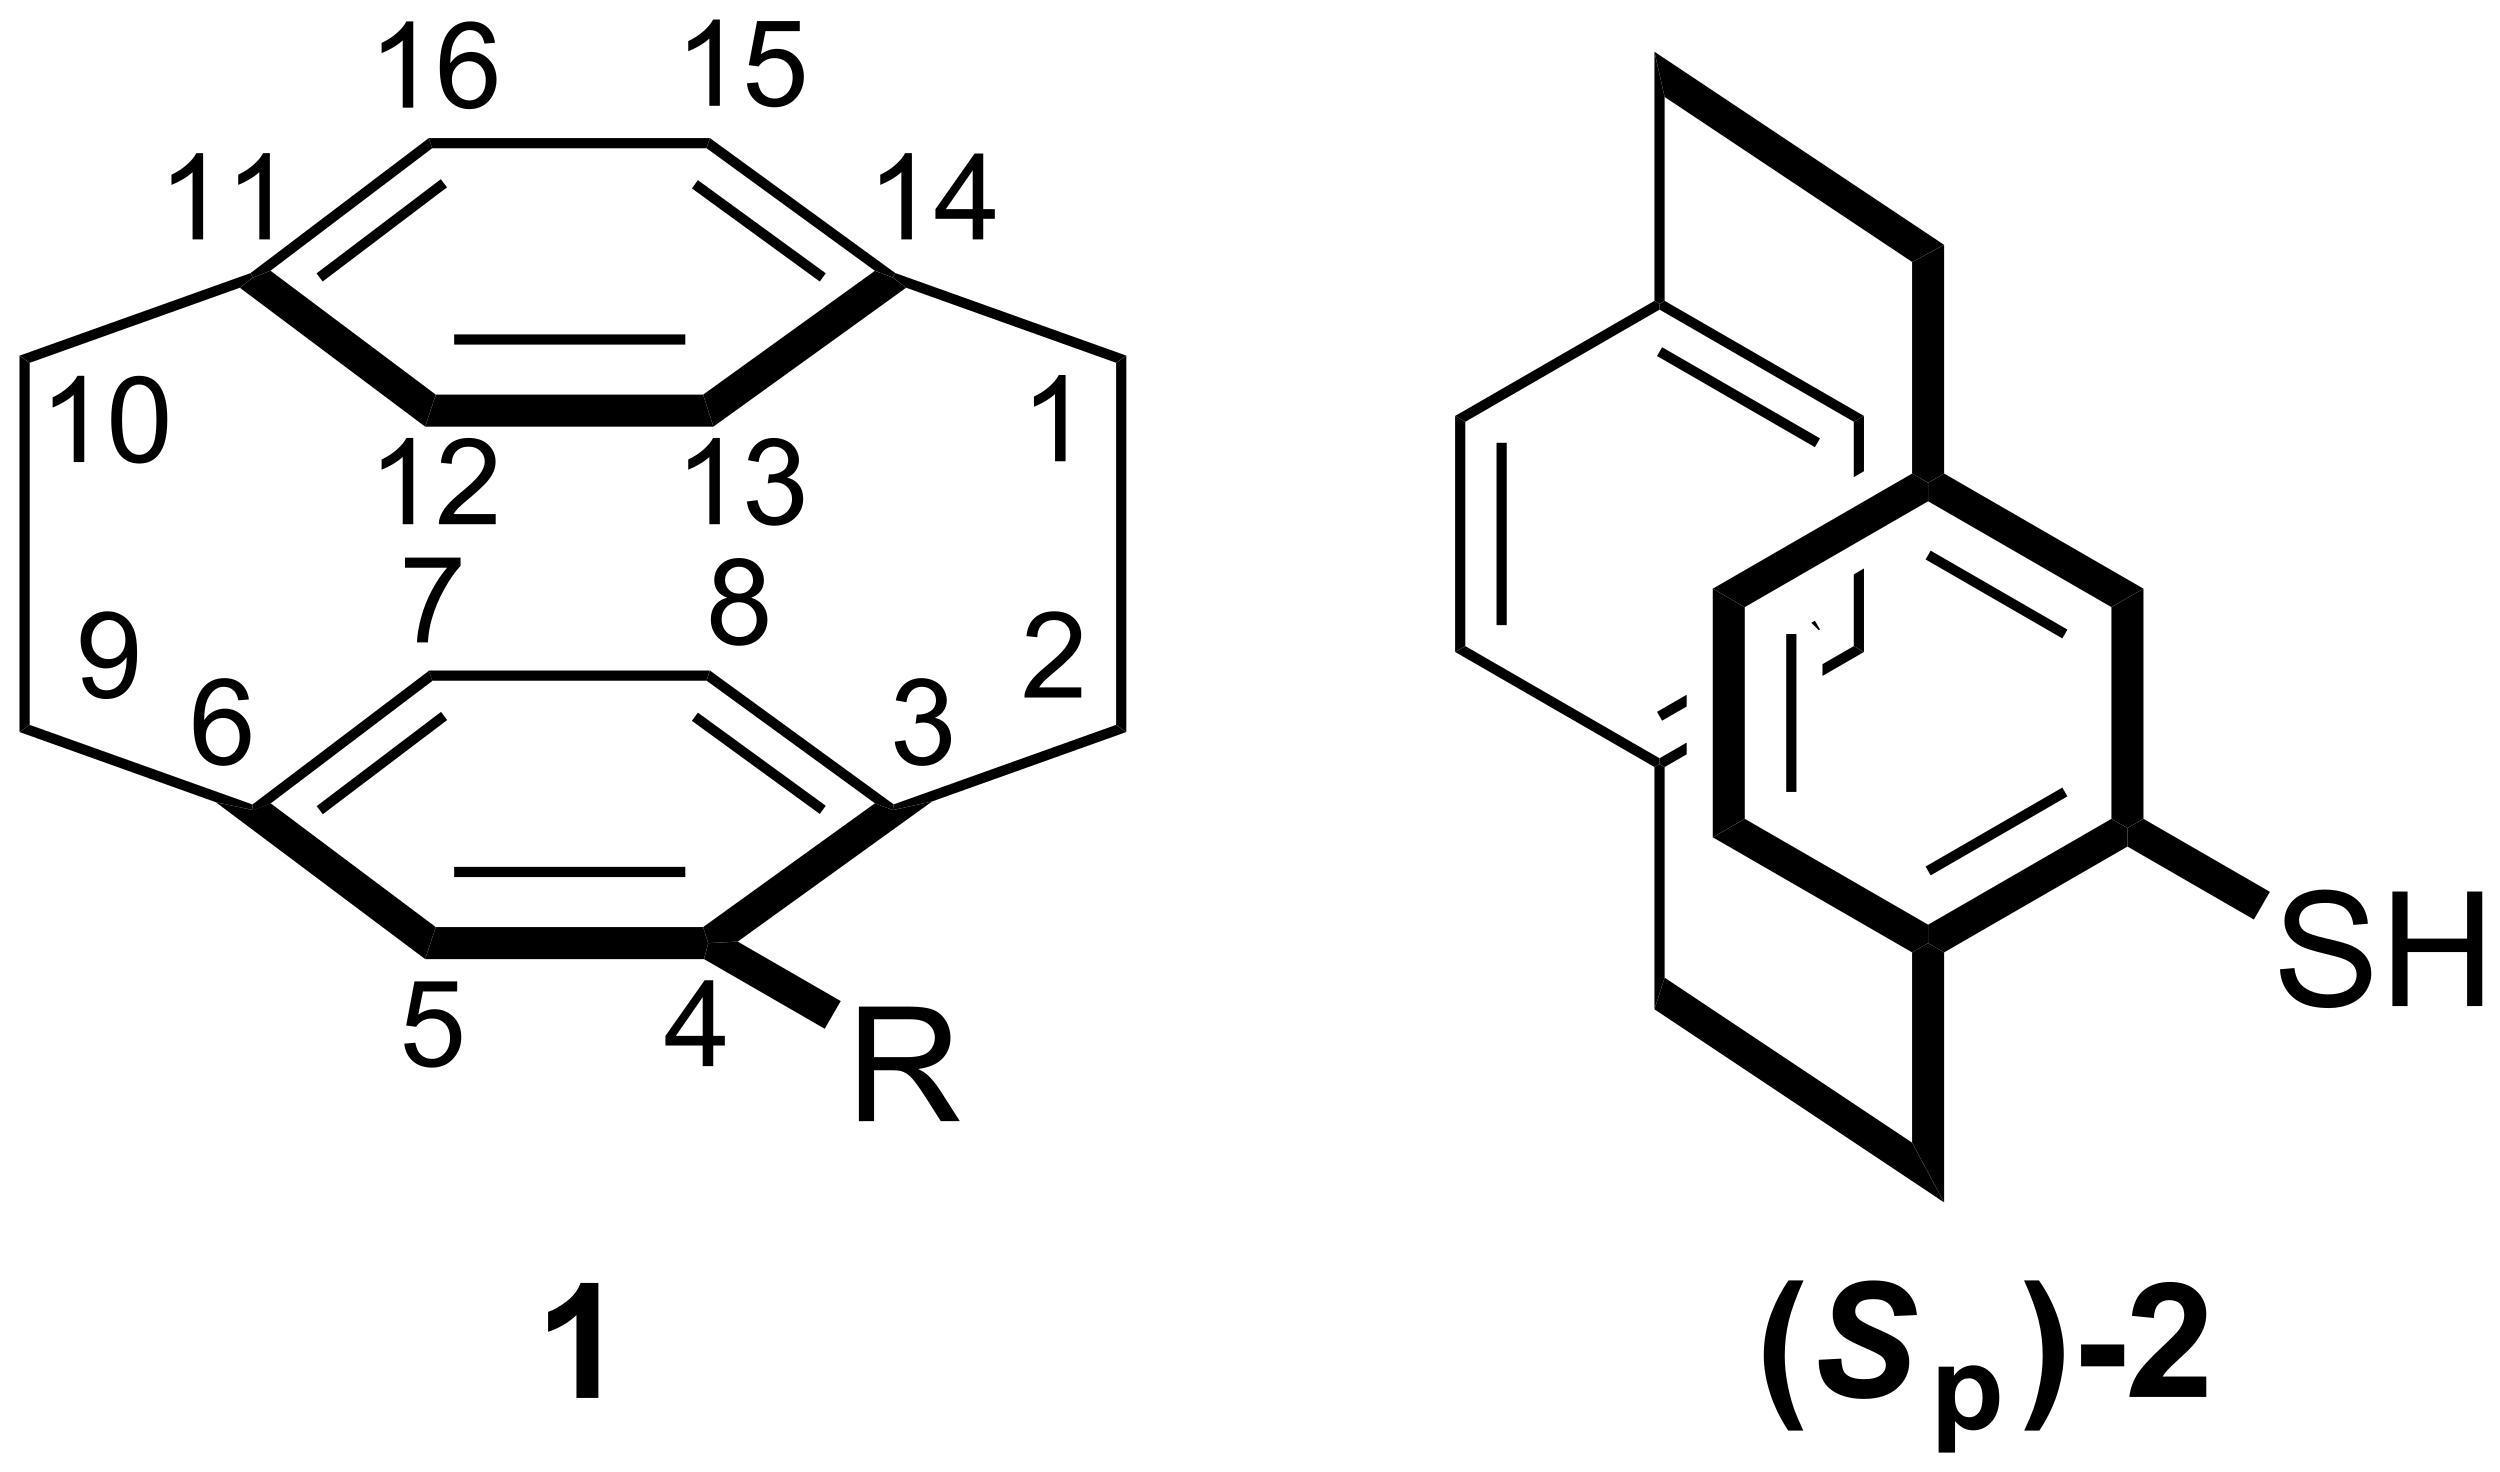 <?xml version="1.0" encoding="UTF-8"?>
<!DOCTYPE svg PUBLIC '-//W3C//DTD SVG 1.0//EN'
          'http://www.w3.org/TR/2001/REC-SVG-20010904/DTD/svg10.dtd'>
<svg stroke-dasharray="none" shape-rendering="auto" xmlns="http://www.w3.org/2000/svg" font-family="'Dialog'" text-rendering="auto" width="90" fill-opacity="1" color-interpolation="auto" color-rendering="auto" preserveAspectRatio="xMidYMid meet" font-size="12px" viewBox="0 0 90 53" fill="black" xmlns:xlink="http://www.w3.org/1999/xlink" stroke="black" image-rendering="auto" stroke-miterlimit="10" stroke-linecap="square" stroke-linejoin="miter" font-style="normal" stroke-width="1" height="53" stroke-dashoffset="0" font-weight="normal" stroke-opacity="1"
><!--Generated by the Batik Graphics2D SVG Generator--><defs id="genericDefs"
  /><g
  ><defs id="defs1"
    ><clipPath clipPathUnits="userSpaceOnUse" id="clipPath1"
      ><path d="M0.647 1.372 L129.306 1.372 L129.306 77.075 L0.647 77.075 L0.647 1.372 Z"
      /></clipPath
      ><clipPath clipPathUnits="userSpaceOnUse" id="clipPath2"
      ><path d="M4.803 6.429 L4.803 80.027 L129.885 80.027 L129.885 6.429 Z"
      /></clipPath
    ></defs
    ><g transform="scale(0.7,0.7) translate(-0.647,-1.372) matrix(1.029,0,0,1.029,-4.293,-5.242)"
    ><path d="M26.237 39.951 L26.409 40.461 L18.325 46.585 L17.449 46.929 L17.405 46.642 ZM26.842 42.007 L20.625 46.717 L20.933 47.124 L27.151 42.414 Z" stroke="none" clip-path="url(#clipPath2)"
    /></g
    ><g transform="matrix(0.72,0,0,0.72,-3.456,-4.626)"
    ><path d="M15.588 46.535 L17.449 46.929 L18.325 46.585 L26.59 52.779 L26.057 54.381 Z" stroke="none" clip-path="url(#clipPath2)"
    /></g
    ><g transform="matrix(0.72,0,0,0.72,-3.456,-4.626)"
    ><path d="M26.057 54.381 L26.59 52.779 L39.955 52.779 L40.213 53.58 L39.998 54.38 ZM27.508 50.279 L39.065 50.279 L39.065 49.768 L27.508 49.769 Z" stroke="none" clip-path="url(#clipPath2)"
    /></g
    ><g transform="matrix(0.72,0,0,0.72,-3.456,-4.626)"
    ><path d="M41.686 53.505 L40.213 53.58 L39.955 52.779 L48.544 46.589 L49.443 46.928 L51.414 46.494 Z" stroke="none" clip-path="url(#clipPath2)"
    /></g
    ><g transform="matrix(0.72,0,0,0.72,-3.456,-4.626)"
    ><path d="M49.484 46.642 L49.443 46.928 L48.544 46.589 L40.129 40.461 L40.295 39.951 ZM46.09 46.713 L39.694 42.055 L39.393 42.467 L45.789 47.125 Z" stroke="none" clip-path="url(#clipPath2)"
    /></g
    ><g transform="matrix(0.72,0,0,0.72,-3.456,-4.626)"
    ><path d="M26.409 40.461 L26.237 39.951 L40.295 39.951 L40.129 40.461 Z" stroke="none" clip-path="url(#clipPath2)"
    /></g
    ><g transform="matrix(0.72,0,0,0.72,-3.456,-4.626)"
    ><path d="M26.237 13.328 L26.409 13.838 L18.325 19.962 L17.449 20.306 L17.326 20.079 ZM26.842 15.384 L20.625 20.094 L20.933 20.501 L27.151 15.791 Z" stroke="none" clip-path="url(#clipPath2)"
    /></g
    ><g transform="matrix(0.72,0,0,0.72,-3.456,-4.626)"
    ><path d="M16.79 20.813 L17.449 20.306 L18.325 19.962 L26.59 26.156 L26.057 27.758 Z" stroke="none" clip-path="url(#clipPath2)"
    /></g
    ><g transform="matrix(0.72,0,0,0.72,-3.456,-4.626)"
    ><path d="M26.057 27.758 L26.59 26.156 L39.955 26.156 L40.471 27.757 ZM27.508 23.656 L39.065 23.656 L39.065 23.145 L27.508 23.146 Z" stroke="none" clip-path="url(#clipPath2)"
    /></g
    ><g transform="matrix(0.72,0,0,0.72,-3.456,-4.626)"
    ><path d="M40.471 27.757 L39.955 26.156 L48.544 19.966 L49.443 20.305 L50.107 20.813 Z" stroke="none" clip-path="url(#clipPath2)"
    /></g
    ><g transform="matrix(0.72,0,0,0.72,-3.456,-4.626)"
    ><path d="M49.563 20.077 L49.443 20.305 L48.544 19.966 L40.129 13.838 L40.295 13.328 ZM46.09 20.09 L39.694 15.432 L39.393 15.845 L45.789 20.503 Z" stroke="none" clip-path="url(#clipPath2)"
    /></g
    ><g transform="matrix(0.72,0,0,0.72,-3.456,-4.626)"
    ><path d="M26.409 13.838 L26.237 13.328 L40.295 13.328 L40.129 13.838 Z" stroke="none" clip-path="url(#clipPath2)"
    /></g
    ><g transform="matrix(0.72,0,0,0.72,-3.456,-4.626)"
    ><path d="M17.326 20.079 L17.449 20.306 L16.79 20.813 L6.285 24.567 L5.775 24.207 Z" stroke="none" clip-path="url(#clipPath2)"
    /></g
    ><g transform="matrix(0.72,0,0,0.72,-3.456,-4.626)"
    ><path d="M50.107 20.813 L49.443 20.305 L49.563 20.077 L61.116 24.206 L60.606 24.566 Z" stroke="none" clip-path="url(#clipPath2)"
    /></g
    ><g transform="matrix(0.72,0,0,0.72,-3.456,-4.626)"
    ><path d="M51.414 46.494 L49.443 46.928 L49.484 46.642 L60.606 42.667 L61.116 43.027 Z" stroke="none" clip-path="url(#clipPath2)"
    /></g
    ><g transform="matrix(0.72,0,0,0.72,-3.456,-4.626)"
    ><path d="M17.405 46.642 L17.449 46.929 L15.588 46.535 L5.775 43.028 L6.285 42.669 Z" stroke="none" clip-path="url(#clipPath2)"
    /></g
    ><g transform="matrix(0.72,0,0,0.72,-3.456,-4.626)"
    ><path d="M5.775 24.207 L6.285 24.567 L6.285 42.669 L5.775 43.028 Z" stroke="none" clip-path="url(#clipPath2)"
    /></g
    ><g transform="matrix(0.72,0,0,0.72,-3.456,-4.626)"
    ><path d="M60.606 24.566 L61.116 24.206 L61.116 43.027 L60.606 42.667 Z" stroke="none" clip-path="url(#clipPath2)"
    /></g
    ><g transform="matrix(0.72,0,0,0.72,-3.456,-4.626)"
    ><path d="M47.745 62.483 L47.745 56.756 L50.284 56.756 Q51.05 56.756 51.448 56.91 Q51.847 57.063 52.084 57.454 Q52.323 57.845 52.323 58.319 Q52.323 58.928 51.928 59.347 Q51.534 59.764 50.709 59.876 Q51.011 60.022 51.167 60.162 Q51.498 60.467 51.795 60.923 L52.792 62.483 L51.839 62.483 L51.081 61.29 Q50.748 60.774 50.532 60.501 Q50.318 60.227 50.149 60.118 Q49.98 60.009 49.803 59.967 Q49.675 59.938 49.381 59.938 L48.503 59.938 L48.503 62.483 L47.745 62.483 ZM48.503 59.282 L50.131 59.282 Q50.652 59.282 50.943 59.175 Q51.237 59.069 51.389 58.832 Q51.542 58.595 51.542 58.319 Q51.542 57.912 51.245 57.652 Q50.951 57.389 50.316 57.389 L48.503 57.389 L48.503 59.282 Z" stroke="none" clip-path="url(#clipPath2)"
    /></g
    ><g transform="matrix(0.72,0,0,0.72,-3.456,-4.626)"
    ><path d="M39.998 54.38 L40.213 53.58 L41.686 53.505 L46.837 56.479 L46.036 57.866 Z" stroke="none" clip-path="url(#clipPath2)"
    /></g
    ><g transform="matrix(0.72,0,0,0.72,-3.456,-4.626)"
    ><path d="M34.719 76.322 L33.623 76.322 L33.623 72.183 Q33.021 72.746 32.204 73.017 L32.204 72.019 Q32.633 71.879 33.136 71.488 Q33.641 71.095 33.829 70.572 L34.719 70.572 L34.719 76.322 Z" stroke="none" clip-path="url(#clipPath2)"
    /></g
    ><g transform="matrix(0.72,0,0,0.72,-3.456,-4.626)"
    ><path d="M58.079 29.488 L57.552 29.488 L57.552 26.127 Q57.36 26.308 57.052 26.49 Q56.743 26.672 56.497 26.764 L56.497 26.254 Q56.938 26.045 57.268 25.75 Q57.6 25.453 57.739 25.176 L58.079 25.176 L58.079 29.488 Z" stroke="none" clip-path="url(#clipPath2)"
    /></g
    ><g transform="matrix(0.72,0,0,0.72,-3.456,-4.626)"
    ><path d="M58.864 40.795 L58.864 41.303 L56.024 41.303 Q56.018 41.111 56.087 40.936 Q56.194 40.647 56.432 40.365 Q56.673 40.084 57.124 39.715 Q57.823 39.141 58.069 38.805 Q58.315 38.469 58.315 38.17 Q58.315 37.858 58.091 37.643 Q57.868 37.426 57.507 37.426 Q57.126 37.426 56.897 37.654 Q56.669 37.883 56.667 38.287 L56.124 38.233 Q56.181 37.625 56.544 37.309 Q56.907 36.99 57.518 36.99 Q58.138 36.99 58.497 37.334 Q58.858 37.676 58.858 38.182 Q58.858 38.44 58.753 38.69 Q58.647 38.938 58.401 39.213 Q58.157 39.488 57.589 39.969 Q57.114 40.367 56.979 40.51 Q56.845 40.652 56.757 40.795 L58.864 40.795 Z" stroke="none" clip-path="url(#clipPath2)"
    /></g
    ><g transform="matrix(0.72,0,0,0.72,-3.456,-4.626)"
    ><path d="M49.538 43.509 L50.066 43.438 Q50.157 43.888 50.374 44.085 Q50.593 44.282 50.907 44.282 Q51.279 44.282 51.534 44.025 Q51.792 43.767 51.792 43.386 Q51.792 43.023 51.554 42.788 Q51.318 42.552 50.95 42.552 Q50.802 42.552 50.579 42.61 L50.638 42.148 Q50.691 42.153 50.722 42.153 Q51.06 42.153 51.329 41.978 Q51.599 41.802 51.599 41.435 Q51.599 41.146 51.402 40.956 Q51.206 40.765 50.896 40.765 Q50.587 40.765 50.382 40.958 Q50.177 41.151 50.118 41.538 L49.591 41.444 Q49.689 40.913 50.031 40.622 Q50.374 40.331 50.884 40.331 Q51.236 40.331 51.531 40.481 Q51.827 40.632 51.984 40.894 Q52.14 41.153 52.14 41.446 Q52.14 41.726 51.989 41.954 Q51.841 42.183 51.548 42.317 Q51.929 42.405 52.14 42.683 Q52.351 42.958 52.351 43.374 Q52.351 43.937 51.941 44.329 Q51.531 44.72 50.904 44.72 Q50.339 44.72 49.964 44.384 Q49.591 44.046 49.538 43.509 Z" stroke="none" clip-path="url(#clipPath2)"
    /></g
    ><g transform="matrix(0.72,0,0,0.72,-3.456,-4.626)"
    ><path d="M39.935 59.732 L39.935 58.703 L38.072 58.703 L38.072 58.22 L40.032 55.437 L40.462 55.437 L40.462 58.22 L41.042 58.22 L41.042 58.703 L40.462 58.703 L40.462 59.732 L39.935 59.732 ZM39.935 58.22 L39.935 56.283 L38.591 58.22 L39.935 58.22 Z" stroke="none" clip-path="url(#clipPath2)"
    /></g
    ><g transform="matrix(0.72,0,0,0.72,-3.456,-4.626)"
    ><path d="M25.015 58.607 L25.568 58.56 Q25.63 58.964 25.853 59.167 Q26.077 59.37 26.394 59.37 Q26.775 59.37 27.038 59.083 Q27.302 58.796 27.302 58.322 Q27.302 57.87 27.048 57.611 Q26.796 57.349 26.386 57.349 Q26.13 57.349 25.925 57.466 Q25.72 57.581 25.603 57.765 L25.109 57.701 L25.525 55.495 L27.659 55.495 L27.659 55.999 L25.947 55.999 L25.714 57.154 Q26.101 56.884 26.527 56.884 Q27.089 56.884 27.476 57.275 Q27.863 57.663 27.863 58.275 Q27.863 58.859 27.523 59.283 Q27.109 59.806 26.394 59.806 Q25.808 59.806 25.437 59.478 Q25.068 59.148 25.015 58.607 Z" stroke="none" clip-path="url(#clipPath2)"
    /></g
    ><g transform="matrix(0.72,0,0,0.72,-3.456,-4.626)"
    ><path d="M17.244 41.4 L16.719 41.441 Q16.649 41.13 16.52 40.989 Q16.307 40.765 15.992 40.765 Q15.741 40.765 15.551 40.905 Q15.301 41.087 15.156 41.437 Q15.014 41.784 15.008 42.429 Q15.2 42.138 15.475 41.997 Q15.75 41.856 16.051 41.856 Q16.578 41.856 16.95 42.245 Q17.321 42.634 17.321 43.249 Q17.321 43.653 17.145 44.001 Q16.971 44.347 16.666 44.532 Q16.362 44.718 15.975 44.718 Q15.317 44.718 14.901 44.233 Q14.485 43.747 14.485 42.634 Q14.485 41.388 14.944 40.823 Q15.346 40.331 16.026 40.331 Q16.532 40.331 16.856 40.616 Q17.18 40.9 17.244 41.4 ZM15.09 43.251 Q15.09 43.525 15.205 43.775 Q15.323 44.023 15.53 44.153 Q15.739 44.282 15.967 44.282 Q16.301 44.282 16.541 44.013 Q16.782 43.743 16.782 43.28 Q16.782 42.835 16.543 42.579 Q16.307 42.323 15.946 42.323 Q15.588 42.323 15.338 42.579 Q15.09 42.835 15.09 43.251 Z" stroke="none" clip-path="url(#clipPath2)"
    /></g
    ><g transform="matrix(0.72,0,0,0.72,-3.456,-4.626)"
    ><path d="M25.05 34.813 L25.05 34.306 L27.829 34.306 L27.829 34.716 Q27.419 35.153 27.017 35.878 Q26.614 36.6 26.394 37.364 Q26.236 37.903 26.193 38.546 L25.65 38.546 Q25.659 38.038 25.849 37.321 Q26.04 36.602 26.396 35.936 Q26.751 35.27 27.154 34.813 L25.05 34.813 Z" stroke="none" clip-path="url(#clipPath2)"
    /></g
    ><g transform="matrix(0.72,0,0,0.72,-3.456,-4.626)"
    ><path d="M41.157 36.309 Q40.829 36.19 40.671 35.967 Q40.513 35.745 40.513 35.434 Q40.513 34.965 40.849 34.647 Q41.186 34.327 41.747 34.327 Q42.309 34.327 42.651 34.653 Q42.995 34.979 42.995 35.448 Q42.995 35.746 42.837 35.969 Q42.681 36.19 42.362 36.309 Q42.757 36.438 42.964 36.725 Q43.171 37.012 43.171 37.411 Q43.171 37.961 42.78 38.338 Q42.391 38.713 41.755 38.713 Q41.12 38.713 40.729 38.336 Q40.341 37.959 40.341 37.397 Q40.341 36.977 40.552 36.696 Q40.764 36.413 41.157 36.309 ZM41.052 35.416 Q41.052 35.721 41.247 35.914 Q41.444 36.108 41.759 36.108 Q42.063 36.108 42.257 35.916 Q42.452 35.723 42.452 35.446 Q42.452 35.155 42.251 34.958 Q42.052 34.76 41.753 34.76 Q41.45 34.76 41.251 34.954 Q41.052 35.147 41.052 35.416 ZM40.882 37.399 Q40.882 37.625 40.989 37.836 Q41.096 38.047 41.307 38.163 Q41.518 38.278 41.761 38.278 Q42.139 38.278 42.386 38.036 Q42.632 37.791 42.632 37.416 Q42.632 37.036 42.378 36.788 Q42.124 36.538 41.743 36.538 Q41.372 36.538 41.126 36.784 Q40.882 37.03 40.882 37.399 Z" stroke="none" clip-path="url(#clipPath2)"
    /></g
    ><g transform="matrix(0.72,0,0,0.72,-3.456,-4.626)"
    ><path d="M8.909 40.309 L9.417 40.262 Q9.481 40.619 9.663 40.781 Q9.845 40.941 10.128 40.941 Q10.372 40.941 10.554 40.83 Q10.737 40.719 10.854 40.533 Q10.972 40.348 11.05 40.031 Q11.13 39.715 11.13 39.387 Q11.13 39.352 11.128 39.281 Q10.97 39.533 10.694 39.69 Q10.421 39.846 10.102 39.846 Q9.569 39.846 9.2 39.459 Q8.831 39.072 8.831 38.44 Q8.831 37.787 9.216 37.389 Q9.601 36.99 10.181 36.99 Q10.601 36.99 10.946 37.217 Q11.294 37.441 11.474 37.859 Q11.655 38.276 11.655 39.066 Q11.655 39.891 11.476 40.379 Q11.298 40.865 10.944 41.121 Q10.591 41.377 10.116 41.377 Q9.612 41.377 9.292 41.098 Q8.974 40.816 8.909 40.309 ZM11.069 38.414 Q11.069 37.959 10.827 37.693 Q10.585 37.426 10.245 37.426 Q9.893 37.426 9.632 37.713 Q9.372 38 9.372 38.457 Q9.372 38.867 9.62 39.125 Q9.868 39.381 10.231 39.381 Q10.597 39.381 10.833 39.125 Q11.069 38.867 11.069 38.414 Z" stroke="none" clip-path="url(#clipPath2)"
    /></g
    ><g transform="matrix(0.72,0,0,0.72,-3.456,-4.626)"
    ><path d="M9.013 29.528 L8.485 29.528 L8.485 26.166 Q8.294 26.348 7.985 26.53 Q7.677 26.711 7.431 26.803 L7.431 26.293 Q7.872 26.084 8.202 25.789 Q8.534 25.492 8.673 25.215 L9.013 25.215 L9.013 29.528 ZM10.363 27.409 Q10.363 26.647 10.52 26.184 Q10.676 25.719 10.984 25.467 Q11.295 25.215 11.764 25.215 Q12.109 25.215 12.369 25.354 Q12.631 25.492 12.801 25.756 Q12.971 26.018 13.066 26.395 Q13.164 26.77 13.164 27.409 Q13.164 28.164 13.008 28.629 Q12.853 29.094 12.543 29.348 Q12.234 29.602 11.764 29.602 Q11.143 29.602 10.787 29.155 Q10.363 28.619 10.363 27.409 ZM10.904 27.409 Q10.904 28.467 11.152 28.817 Q11.4 29.166 11.764 29.166 Q12.127 29.166 12.373 28.815 Q12.621 28.463 12.621 27.409 Q12.621 26.348 12.373 26 Q12.127 25.651 11.758 25.651 Q11.395 25.651 11.178 25.959 Q10.904 26.352 10.904 27.409 Z" stroke="none" clip-path="url(#clipPath2)"
    /></g
    ><g transform="matrix(0.72,0,0,0.72,-3.456,-4.626)"
    ><path d="M14.956 18.395 L14.429 18.395 L14.429 15.033 Q14.237 15.215 13.929 15.397 Q13.62 15.578 13.374 15.67 L13.374 15.16 Q13.815 14.951 14.146 14.656 Q14.477 14.359 14.616 14.082 L14.956 14.082 L14.956 18.395 ZM18.293 18.395 L17.766 18.395 L17.766 15.033 Q17.574 15.215 17.266 15.397 Q16.957 15.578 16.711 15.67 L16.711 15.16 Q17.152 14.951 17.482 14.656 Q17.814 14.359 17.953 14.082 L18.293 14.082 L18.293 18.395 Z" stroke="none" clip-path="url(#clipPath2)"
    /></g
    ><g transform="matrix(0.72,0,0,0.72,-3.456,-4.626)"
    ><path d="M25.463 32.635 L24.936 32.635 L24.936 29.273 Q24.744 29.455 24.436 29.637 Q24.127 29.818 23.881 29.91 L23.881 29.4 Q24.322 29.191 24.652 28.896 Q24.984 28.599 25.123 28.322 L25.463 28.322 L25.463 32.635 ZM29.585 32.127 L29.585 32.635 L26.745 32.635 Q26.739 32.443 26.808 32.267 Q26.915 31.978 27.153 31.697 Q27.394 31.416 27.845 31.047 Q28.544 30.473 28.79 30.137 Q29.036 29.801 29.036 29.502 Q29.036 29.189 28.812 28.974 Q28.589 28.758 28.228 28.758 Q27.847 28.758 27.618 28.986 Q27.39 29.215 27.388 29.619 L26.845 29.564 Q26.901 28.957 27.265 28.64 Q27.628 28.322 28.239 28.322 Q28.858 28.322 29.218 28.666 Q29.579 29.008 29.579 29.514 Q29.579 29.771 29.474 30.021 Q29.368 30.269 29.122 30.545 Q28.878 30.82 28.31 31.301 Q27.835 31.699 27.7 31.842 Q27.566 31.984 27.478 32.127 L29.585 32.127 Z" stroke="none" clip-path="url(#clipPath2)"
    /></g
    ><g transform="matrix(0.72,0,0,0.72,-3.456,-4.626)"
    ><path d="M40.794 32.635 L40.267 32.635 L40.267 29.273 Q40.076 29.455 39.767 29.637 Q39.459 29.818 39.212 29.91 L39.212 29.4 Q39.654 29.191 39.984 28.896 Q40.316 28.599 40.455 28.322 L40.794 28.322 L40.794 32.635 ZM42.147 31.5 L42.674 31.43 Q42.766 31.879 42.983 32.076 Q43.202 32.273 43.516 32.273 Q43.887 32.273 44.143 32.016 Q44.401 31.758 44.401 31.377 Q44.401 31.014 44.163 30.779 Q43.926 30.543 43.559 30.543 Q43.411 30.543 43.188 30.601 L43.247 30.139 Q43.299 30.144 43.331 30.144 Q43.669 30.144 43.938 29.969 Q44.208 29.793 44.208 29.426 Q44.208 29.137 44.01 28.947 Q43.815 28.756 43.504 28.756 Q43.196 28.756 42.991 28.949 Q42.786 29.142 42.727 29.529 L42.2 29.435 Q42.297 28.904 42.639 28.613 Q42.983 28.322 43.493 28.322 Q43.844 28.322 44.139 28.473 Q44.436 28.623 44.592 28.885 Q44.748 29.144 44.748 29.437 Q44.748 29.717 44.598 29.945 Q44.45 30.174 44.157 30.308 Q44.538 30.396 44.748 30.674 Q44.959 30.949 44.959 31.365 Q44.959 31.928 44.549 32.32 Q44.139 32.711 43.512 32.711 Q42.948 32.711 42.573 32.375 Q42.2 32.037 42.147 31.5 Z" stroke="none" clip-path="url(#clipPath2)"
    /></g
    ><g transform="matrix(0.72,0,0,0.72,-3.456,-4.626)"
    ><path d="M50.395 18.395 L49.868 18.395 L49.868 15.033 Q49.676 15.215 49.368 15.397 Q49.059 15.578 48.813 15.67 L48.813 15.16 Q49.254 14.951 49.584 14.656 Q49.916 14.359 50.055 14.082 L50.395 14.082 L50.395 18.395 ZM53.435 18.395 L53.435 17.365 L51.572 17.365 L51.572 16.883 L53.533 14.1 L53.962 14.1 L53.962 16.883 L54.542 16.883 L54.542 17.365 L53.962 17.365 L53.962 18.395 L53.435 18.395 ZM53.435 16.883 L53.435 14.945 L52.091 16.883 L53.435 16.883 Z" stroke="none" clip-path="url(#clipPath2)"
    /></g
    ><g transform="matrix(0.72,0,0,0.72,-3.456,-4.626)"
    ><path d="M40.794 11.714 L40.267 11.714 L40.267 8.353 Q40.076 8.534 39.767 8.716 Q39.459 8.898 39.212 8.989 L39.212 8.48 Q39.654 8.271 39.984 7.976 Q40.316 7.679 40.455 7.402 L40.794 7.402 L40.794 11.714 ZM42.145 10.589 L42.698 10.542 Q42.76 10.947 42.983 11.15 Q43.208 11.353 43.524 11.353 Q43.905 11.353 44.169 11.066 Q44.432 10.779 44.432 10.304 Q44.432 9.853 44.178 9.593 Q43.926 9.331 43.516 9.331 Q43.26 9.331 43.055 9.448 Q42.85 9.564 42.733 9.747 L42.239 9.683 L42.655 7.478 L44.789 7.478 L44.789 7.982 L43.077 7.982 L42.844 9.136 Q43.231 8.866 43.657 8.866 Q44.219 8.866 44.606 9.257 Q44.993 9.646 44.993 10.257 Q44.993 10.841 44.653 11.265 Q44.239 11.788 43.524 11.788 Q42.938 11.788 42.567 11.46 Q42.198 11.13 42.145 10.589 Z" stroke="none" clip-path="url(#clipPath2)"
    /></g
    ><g transform="matrix(0.72,0,0,0.72,-3.456,-4.626)"
    ><path d="M25.463 11.807 L24.936 11.807 L24.936 8.446 Q24.744 8.628 24.436 8.809 Q24.127 8.991 23.881 9.083 L23.881 8.573 Q24.322 8.364 24.652 8.069 Q24.984 7.772 25.123 7.495 L25.463 7.495 L25.463 11.807 ZM29.55 8.563 L29.024 8.604 Q28.954 8.294 28.825 8.153 Q28.612 7.928 28.298 7.928 Q28.046 7.928 27.857 8.069 Q27.607 8.251 27.462 8.6 Q27.319 8.948 27.314 9.592 Q27.505 9.301 27.78 9.161 Q28.056 9.02 28.357 9.02 Q28.884 9.02 29.255 9.409 Q29.626 9.797 29.626 10.413 Q29.626 10.817 29.45 11.165 Q29.276 11.51 28.972 11.696 Q28.667 11.882 28.28 11.882 Q27.622 11.882 27.206 11.397 Q26.79 10.911 26.79 9.797 Q26.79 8.551 27.249 7.987 Q27.651 7.495 28.331 7.495 Q28.837 7.495 29.161 7.78 Q29.485 8.063 29.55 8.563 ZM27.395 10.415 Q27.395 10.688 27.511 10.938 Q27.628 11.186 27.835 11.317 Q28.044 11.446 28.273 11.446 Q28.607 11.446 28.847 11.176 Q29.087 10.907 29.087 10.444 Q29.087 9.999 28.849 9.743 Q28.612 9.487 28.251 9.487 Q27.894 9.487 27.644 9.743 Q27.395 9.999 27.395 10.415 Z" stroke="none" clip-path="url(#clipPath2)"
    /></g
    ><g transform="matrix(0.72,0,0,0.72,-3.456,-4.626)"
    ><path d="M77.555 27.221 L78.065 27.515 L78.065 38.729 L77.555 39.024 ZM79.627 28.564 L79.627 37.681 L80.137 37.681 L80.137 28.564 Z" stroke="none" clip-path="url(#clipPath2)"
    /></g
    ><g transform="matrix(0.72,0,0,0.72,-3.456,-4.626)"
    ><path d="M78.065 38.729 L77.555 39.024 L87.522 44.778 L87.777 44.631 L87.777 44.336 L78.065 38.729 Z" stroke="none" clip-path="url(#clipPath2)"
    /></g
    ><g transform="matrix(0.72,0,0,0.72,-3.456,-4.626)"
    ><path d="M95.545 37.46 L95.364 37.564 L95.737 37.938 L95.737 37.938 L95.8 37.901 L95.545 37.46 ZM97.489 38.729 L95.925 39.632 L95.925 40.221 L95.925 40.221 L97.999 39.024 L97.489 38.729 ZM89.134 41.161 L87.65 42.018 L87.905 42.46 L89.134 41.75 L89.134 41.161 ZM89.134 43.553 L87.777 44.336 L87.777 44.631 L88.032 44.778 L89.134 44.142 L89.134 43.553 Z" stroke="none" clip-path="url(#clipPath2)"
    /></g
    ><g transform="matrix(0.72,0,0,0.72,-3.456,-4.626)"
    ><path d="M97.999 27.221 L97.489 27.515 L97.489 30.281 L97.999 29.987 L97.999 27.221 ZM97.999 34.847 L97.489 35.142 L97.489 38.729 L97.999 39.024 L97.999 34.847 Z" stroke="none" clip-path="url(#clipPath2)"
    /></g
    ><g transform="matrix(0.72,0,0,0.72,-3.456,-4.626)"
    ><path d="M88.032 21.466 L87.777 21.613 L87.777 21.908 L97.489 27.515 L97.999 27.221 L88.032 21.466 ZM87.905 23.785 L87.65 24.227 L95.545 28.785 L95.8 28.343 L87.905 23.785 Z" stroke="none" clip-path="url(#clipPath2)"
    /></g
    ><g transform="matrix(0.72,0,0,0.72,-3.456,-4.626)"
    ><path d="M87.522 21.466 L87.777 21.613 L87.777 21.908 L78.065 27.515 L77.555 27.221 Z" stroke="none" clip-path="url(#clipPath2)"
    /></g
    ><g transform="matrix(0.72,0,0,0.72,-3.456,-4.626)"
    ><path d="M90.438 35.858 L92.039 36.782 L92.039 47.366 L90.438 48.291 ZM94.111 38.126 L94.111 46.023 L94.621 46.023 L94.621 38.126 Z" stroke="none" clip-path="url(#clipPath2)"
    /></g
    ><g transform="matrix(0.72,0,0,0.72,-3.456,-4.626)"
    ><path d="M90.438 48.291 L92.039 47.366 L101.205 52.658 L101.205 53.583 L100.404 54.045 Z" stroke="none" clip-path="url(#clipPath2)"
    /></g
    ><g transform="matrix(0.72,0,0,0.72,-3.456,-4.626)"
    ><path d="M102.006 54.045 L101.205 53.583 L101.205 52.658 L110.371 47.366 L111.172 47.829 L111.172 48.753 ZM101.333 50.193 L108.172 46.244 L107.917 45.802 L101.078 49.751 Z" stroke="none" clip-path="url(#clipPath2)"
    /></g
    ><g transform="matrix(0.72,0,0,0.72,-3.456,-4.626)"
    ><path d="M111.973 47.366 L111.172 47.829 L110.371 47.366 L110.371 36.782 L111.973 35.858 Z" stroke="none" clip-path="url(#clipPath2)"
    /></g
    ><g transform="matrix(0.72,0,0,0.72,-3.456,-4.626)"
    ><path d="M111.973 35.858 L110.371 36.782 L101.205 31.49 L101.205 30.566 L102.006 30.103 ZM108.172 37.905 L101.333 33.956 L101.078 34.398 L107.917 38.347 Z" stroke="none" clip-path="url(#clipPath2)"
    /></g
    ><g transform="matrix(0.72,0,0,0.72,-3.456,-4.626)"
    ><path d="M100.404 30.103 L101.205 30.566 L101.205 31.49 L92.039 36.782 L90.438 35.858 Z" stroke="none" clip-path="url(#clipPath2)"
    /></g
    ><g transform="matrix(0.72,0,0,0.72,-3.456,-4.626)"
    ><path d="M102.006 30.103 L101.205 30.566 L100.404 30.103 L100.404 19.524 L102.006 18.667 Z" stroke="none" clip-path="url(#clipPath2)"
    /></g
    ><g transform="matrix(0.72,0,0,0.72,-3.456,-4.626)"
    ><path d="M100.404 54.045 L101.205 53.583 L102.006 54.045 L102.006 66.549 L100.404 63.557 Z" stroke="none" clip-path="url(#clipPath2)"
    /></g
    ><g transform="matrix(0.72,0,0,0.72,-3.456,-4.626)"
    ><path d="M88.032 21.466 L87.777 21.613 L87.522 21.466 L87.522 9.011 L88.032 11.276 Z" stroke="none" clip-path="url(#clipPath2)"
    /></g
    ><g transform="matrix(0.72,0,0,0.72,-3.456,-4.626)"
    ><path d="M87.522 44.778 L87.777 44.631 L88.032 44.778 L88.032 55.308 L87.522 56.893 Z" stroke="none" clip-path="url(#clipPath2)"
    /></g
    ><g transform="matrix(0.72,0,0,0.72,-3.456,-4.626)"
    ><path d="M88.032 11.276 L87.522 9.011 L102.006 18.667 L100.404 19.524 Z" stroke="none" clip-path="url(#clipPath2)"
    /></g
    ><g transform="matrix(0.72,0,0,0.72,-3.456,-4.626)"
    ><path d="M87.522 56.893 L88.032 55.308 L100.404 63.557 L102.006 66.549 Z" stroke="none" clip-path="url(#clipPath2)"
    /></g
    ><g transform="matrix(0.72,0,0,0.72,-3.456,-4.626)"
    ><path d="M118.803 54.888 L119.519 54.825 Q119.569 55.255 119.754 55.531 Q119.941 55.807 120.332 55.976 Q120.722 56.145 121.209 56.145 Q121.644 56.145 121.975 56.018 Q122.308 55.888 122.47 55.664 Q122.631 55.44 122.631 55.174 Q122.631 54.903 122.475 54.703 Q122.319 54.502 121.959 54.364 Q121.73 54.276 120.941 54.086 Q120.152 53.895 119.834 53.729 Q119.426 53.513 119.222 53.195 Q119.022 52.877 119.022 52.481 Q119.022 52.049 119.267 51.671 Q119.514 51.294 119.986 51.099 Q120.459 50.903 121.038 50.903 Q121.676 50.903 122.16 51.109 Q122.647 51.315 122.907 51.713 Q123.17 52.111 123.191 52.614 L122.465 52.669 Q122.405 52.127 122.066 51.851 Q121.73 51.572 121.069 51.572 Q120.381 51.572 120.066 51.825 Q119.754 52.075 119.754 52.432 Q119.754 52.739 119.975 52.94 Q120.194 53.138 121.118 53.349 Q122.043 53.557 122.386 53.713 Q122.886 53.942 123.124 54.296 Q123.363 54.651 123.363 55.111 Q123.363 55.567 123.1 55.974 Q122.84 56.377 122.347 56.604 Q121.858 56.828 121.246 56.828 Q120.467 56.828 119.941 56.601 Q119.418 56.372 119.118 55.919 Q118.819 55.463 118.803 54.888 ZM124.42 56.729 L124.42 51.002 L125.178 51.002 L125.178 53.354 L128.155 53.354 L128.155 51.002 L128.913 51.002 L128.913 56.729 L128.155 56.729 L128.155 54.028 L125.178 54.028 L125.178 56.729 L124.42 56.729 Z" stroke="none" clip-path="url(#clipPath2)"
    /></g
    ><g transform="matrix(0.72,0,0,0.72,-3.456,-4.626)"
    ><path d="M111.172 48.753 L111.172 47.829 L111.973 47.366 L118.295 51.016 L117.494 52.403 Z" stroke="none" clip-path="url(#clipPath2)"
    /></g
    ><g transform="matrix(0.72,0,0,0.72,-3.456,-4.626)"
    ><path d="M94.965 77.956 L94.21 77.956 Q93.614 77.053 93.301 76.081 Q92.989 75.107 92.989 74.196 Q92.989 73.068 93.374 72.061 Q93.71 71.186 94.225 70.446 L94.975 70.446 Q94.442 71.631 94.239 72.462 Q94.038 73.29 94.038 74.219 Q94.038 74.86 94.158 75.532 Q94.278 76.204 94.483 76.811 Q94.621 77.209 94.965 77.956 Z" stroke="none" clip-path="url(#clipPath2)"
    /></g
    ><g transform="matrix(0.72,0,0,0.72,-3.456,-4.626)"
    ><path d="M95.741 74.415 L96.864 74.357 Q96.887 74.891 97.046 75.079 Q97.304 75.383 97.999 75.383 Q98.577 75.383 98.835 75.178 Q99.093 74.969 99.093 74.678 Q99.093 74.422 98.882 74.248 Q98.733 74.118 98.067 73.829 Q97.403 73.54 97.095 73.347 Q96.788 73.154 96.611 72.847 Q96.436 72.537 96.436 72.123 Q96.436 71.399 96.96 70.922 Q97.483 70.446 98.475 70.446 Q99.483 70.446 100.035 70.92 Q100.59 71.391 100.645 72.178 L99.514 72.227 Q99.473 71.818 99.218 71.6 Q98.965 71.381 98.468 71.381 Q97.981 71.381 97.77 71.553 Q97.561 71.725 97.561 71.985 Q97.561 72.232 97.754 72.391 Q97.944 72.555 98.6 72.842 Q99.59 73.266 99.858 73.532 Q100.262 73.922 100.262 74.537 Q100.262 75.295 99.66 75.834 Q99.061 76.371 97.991 76.371 Q97.254 76.371 96.713 76.123 Q96.171 75.873 95.947 75.433 Q95.725 74.99 95.741 74.415 Z" stroke="none" clip-path="url(#clipPath2)"
    /></g
    ><g transform="matrix(0.72,0,0,0.72,-3.456,-4.626)"
    ><path d="M101.73 74.76 L102.497 74.76 L102.497 75.217 Q102.646 74.983 102.9 74.836 Q103.156 74.69 103.466 74.69 Q104.009 74.69 104.386 75.116 Q104.765 75.54 104.765 76.297 Q104.765 77.077 104.384 77.51 Q104.003 77.942 103.46 77.942 Q103.203 77.942 102.993 77.84 Q102.784 77.737 102.552 77.487 L102.552 79.055 L101.73 79.055 L101.73 74.76 ZM102.544 76.262 Q102.544 76.787 102.751 77.037 Q102.96 77.287 103.259 77.287 Q103.546 77.287 103.736 77.059 Q103.927 76.829 103.927 76.303 Q103.927 75.815 103.73 75.579 Q103.534 75.34 103.243 75.34 Q102.943 75.34 102.743 75.573 Q102.544 75.805 102.544 76.262 Z" stroke="none" clip-path="url(#clipPath2)"
    /></g
    ><g transform="matrix(0.72,0,0,0.72,-3.456,-4.626)"
    ><path d="M106.01 77.956 Q106.333 77.261 106.466 76.889 Q106.599 76.519 106.71 76.034 Q106.825 75.547 106.88 75.113 Q106.934 74.678 106.934 74.219 Q106.934 73.29 106.734 72.462 Q106.536 71.631 106.002 70.446 L106.747 70.446 Q107.338 71.287 107.664 72.23 Q107.989 73.17 107.989 74.139 Q107.989 74.954 107.731 75.889 Q107.44 76.936 106.768 77.956 L106.01 77.956 ZM108.854 74.743 L108.854 73.647 L111.01 73.647 L111.01 74.743 L108.854 74.743 ZM115.114 75.251 L115.114 76.272 L111.268 76.272 Q111.33 75.693 111.643 75.175 Q111.955 74.657 112.877 73.803 Q113.619 73.11 113.786 72.865 Q114.013 72.524 114.013 72.193 Q114.013 71.826 113.815 71.628 Q113.619 71.43 113.27 71.43 Q112.927 71.43 112.724 71.639 Q112.52 71.844 112.489 72.326 L111.395 72.217 Q111.494 71.311 112.01 70.917 Q112.526 70.522 113.299 70.522 Q114.145 70.522 114.63 70.98 Q115.114 71.436 115.114 72.115 Q115.114 72.501 114.976 72.852 Q114.838 73.201 114.536 73.584 Q114.338 73.837 113.817 74.313 Q113.299 74.79 113.158 74.946 Q113.02 75.102 112.934 75.251 L115.114 75.251 Z" stroke="none" clip-path="url(#clipPath2)"
    /></g
  ></g
></svg
>
